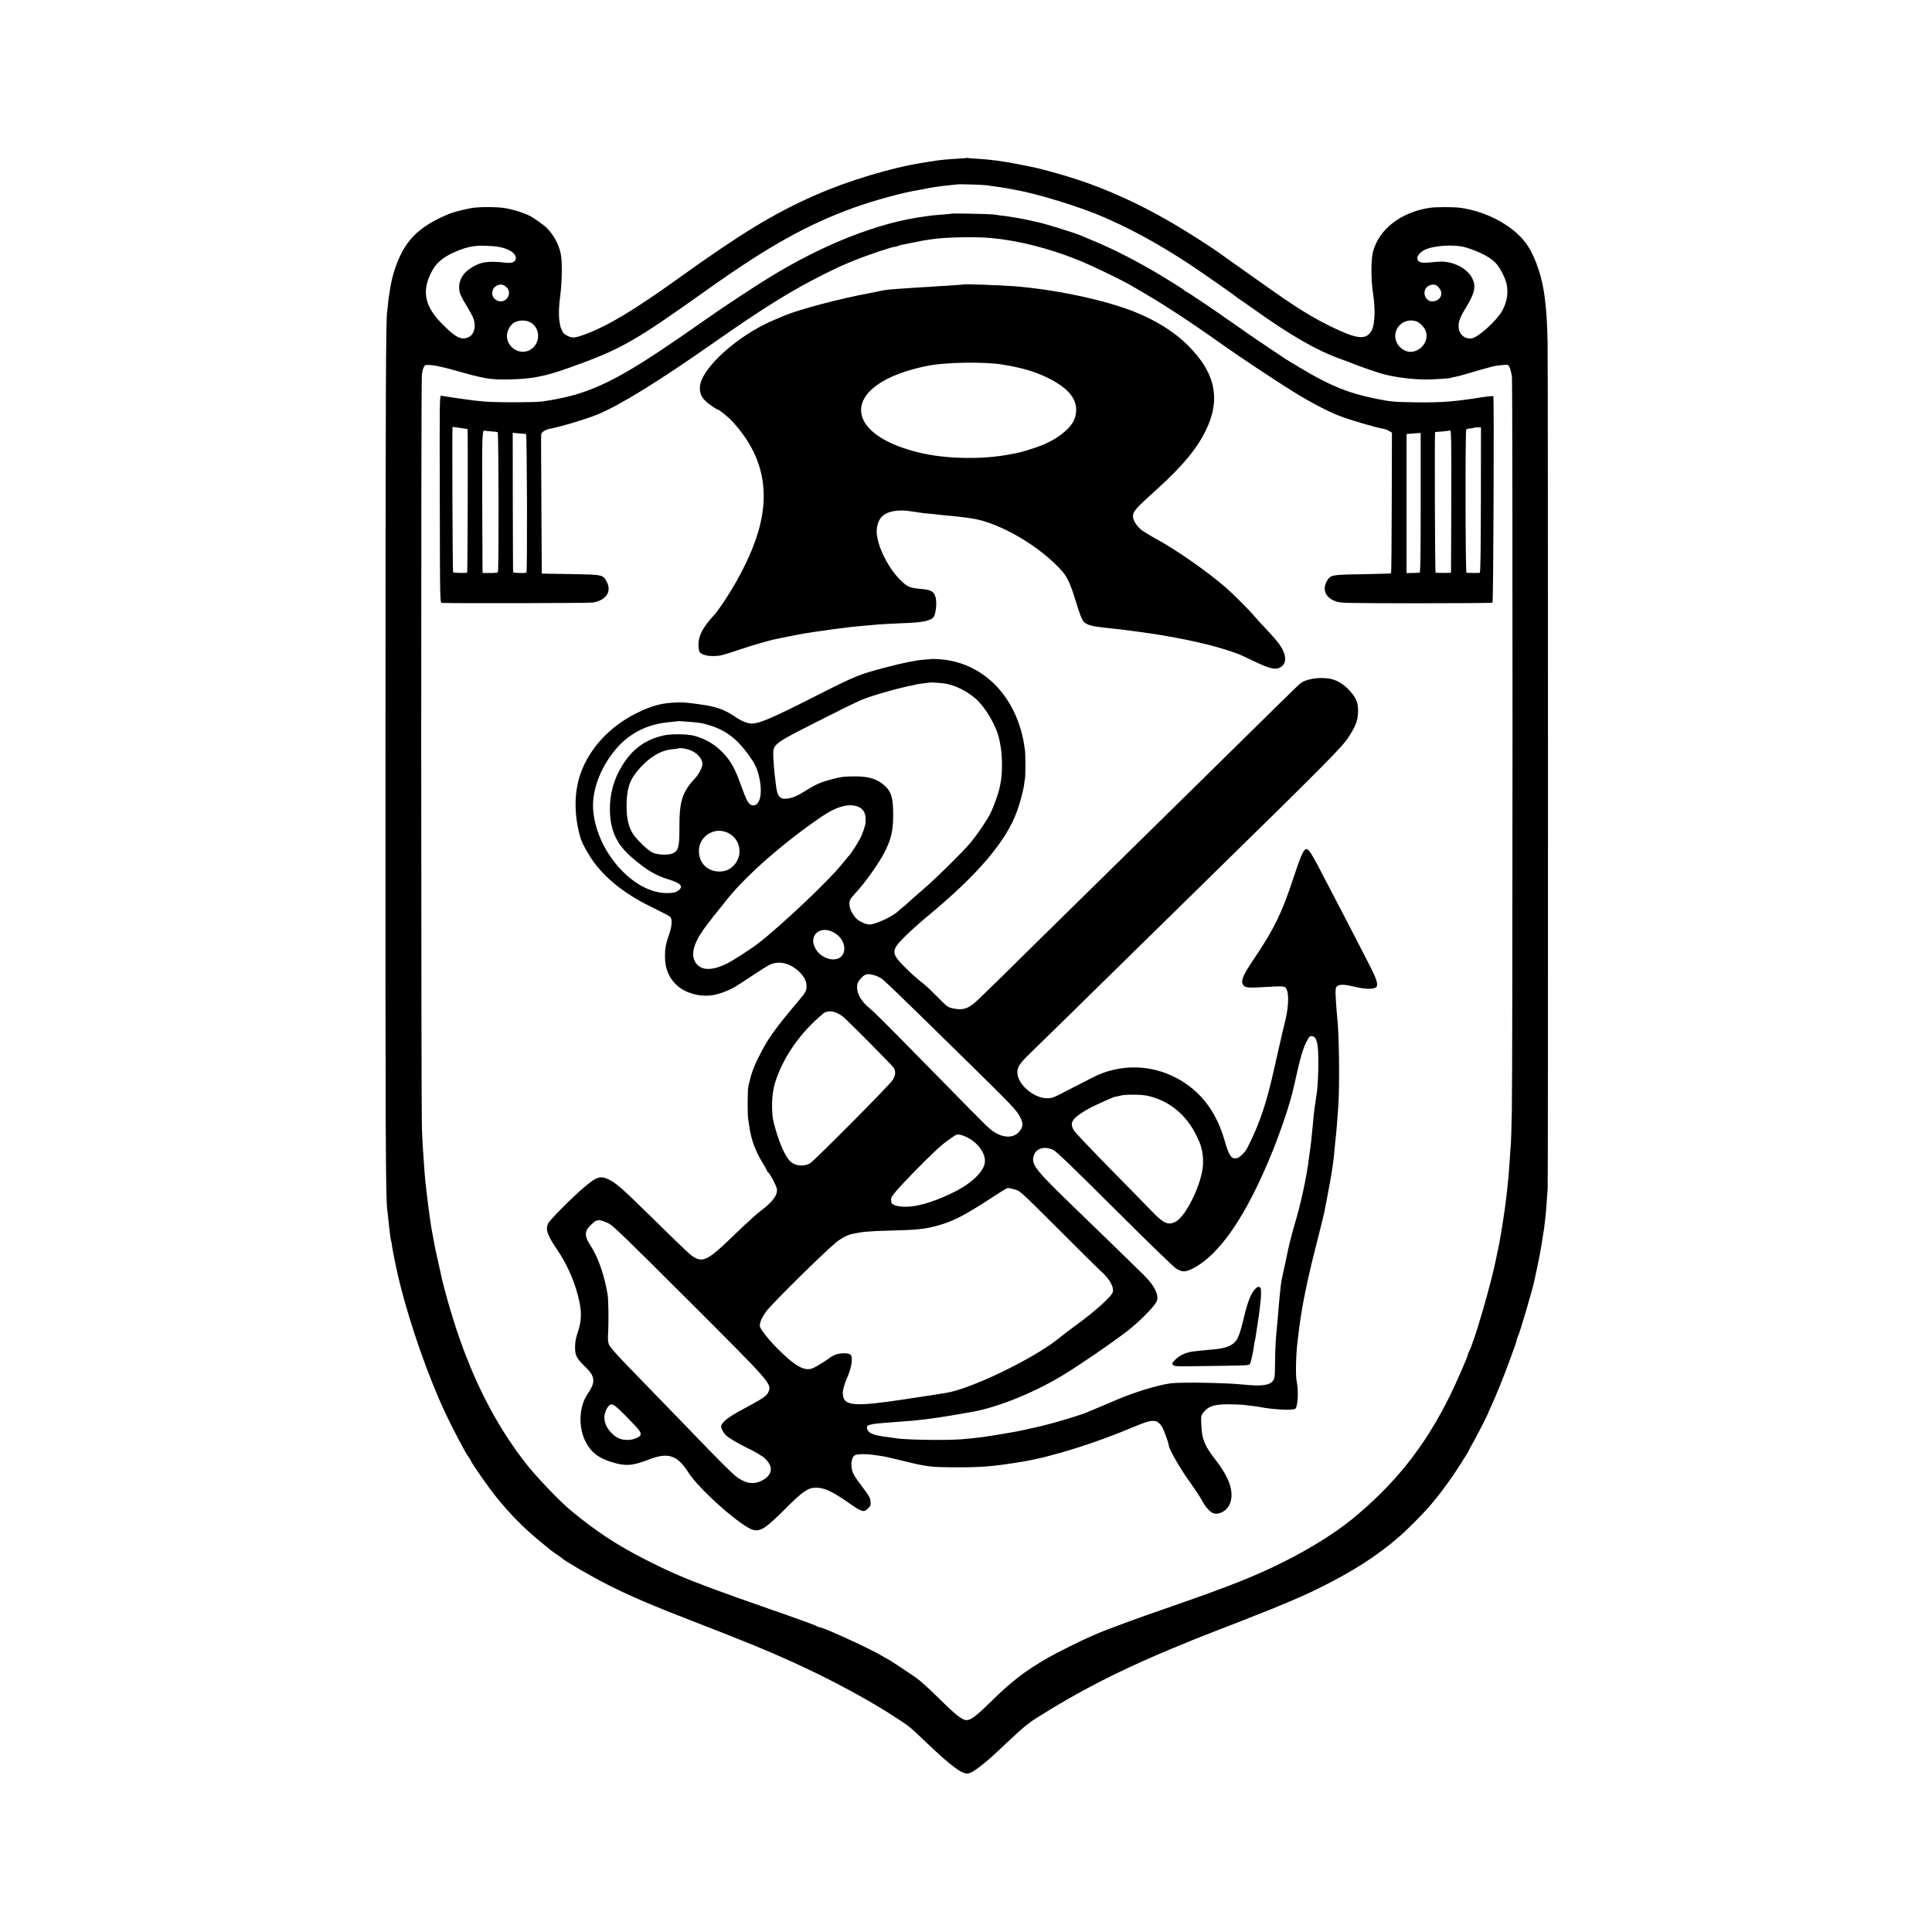 <?xml version="1.0" standalone="no"?>
<!DOCTYPE svg PUBLIC "-//W3C//DTD SVG 20010904//EN"
 "http://www.w3.org/TR/2001/REC-SVG-20010904/DTD/svg10.dtd">
<svg version="1.0" xmlns="http://www.w3.org/2000/svg"
 width="2048pt" height="2048pt" viewBox="0 0 2048 2048"
 preserveAspectRatio="xMidYMid meet">
<g transform="translate(0,2048) scale(0.1,-0.1)"
fill="#000000" stroke="none">
<path d="M10248 18806 c-1 -2 -57 -6 -123 -10 -66 -3 -160 -12 -210 -20 -49
-8 -106 -17 -125 -20 -330 -50 -802 -192 -1150 -346 -434 -191 -790 -408
-1435 -871 -480 -345 -763 -515 -1005 -604 -105 -38 -132 -41 -184 -15 -36 17
-48 30 -66 72 -28 65 -33 194 -13 338 22 167 25 382 6 465 -22 100 -76 198
-148 270 -22 23 -132 102 -170 122 -70 37 -187 74 -280 88 -86 13 -267 13
-345 0 -66 -11 -205 -47 -240 -62 -241 -101 -377 -205 -475 -364 -70 -113
-129 -286 -150 -434 -3 -22 -8 -50 -10 -61 -3 -12 -7 -50 -11 -85 -3 -35 -7
-75 -10 -89 -14 -82 -17 -838 -18 -4820 -1 -3881 2 -4595 19 -4701 2 -13 6
-53 10 -89 3 -36 8 -78 10 -95 2 -16 7 -55 10 -85 4 -30 8 -57 10 -60 2 -3 6
-24 9 -46 7 -63 54 -288 87 -419 108 -430 295 -966 471 -1345 75 -162 223
-445 252 -480 7 -8 21 -32 31 -52 25 -49 185 -276 259 -369 148 -185 303 -342
481 -487 121 -100 109 -90 170 -132 28 -18 52 -37 55 -40 18 -22 307 -190 475
-275 234 -119 459 -216 895 -385 583 -226 796 -313 1062 -434 422 -191 836
-415 1133 -612 122 -81 117 -76 311 -261 246 -233 353 -313 417 -313 33 0 89
34 182 111 74 61 83 69 277 252 69 65 145 132 169 150 24 17 46 34 49 37 6 7
107 70 210 133 512 309 998 538 1795 847 160 61 299 116 310 121 11 4 79 31
150 59 72 28 144 57 160 65 17 7 71 30 120 50 294 122 627 297 850 450 86 58
205 147 241 180 6 5 36 30 65 55 71 59 249 238 320 320 120 140 232 293 331
450 19 30 46 74 61 97 15 24 27 45 27 47 0 3 13 27 29 55 29 48 165 311 167
321 0 3 15 37 33 75 53 114 145 341 195 480 26 72 54 148 62 170 9 22 18 51
20 64 3 13 9 31 13 40 19 34 157 504 175 592 3 13 18 85 34 159 16 74 37 185
46 245 10 61 19 121 21 135 3 14 7 50 10 80 3 30 8 69 10 85 2 17 7 73 10 125
4 52 8 120 11 150 5 70 4 8732 -1 8975 -4 181 -11 305 -20 380 -2 22 -7 63
-10 90 -24 202 -92 413 -179 547 -126 198 -420 364 -713 405 -72 10 -261 10
-328 0 -307 -47 -539 -228 -601 -467 -22 -88 -22 -298 1 -441 27 -176 19 -343
-21 -404 -60 -91 -154 -79 -429 55 -199 97 -380 210 -700 438 -88 62 -230 163
-315 223 -85 60 -160 113 -166 118 -33 27 -281 187 -429 276 -310 187 -628
341 -938 454 -184 68 -481 154 -637 185 -14 3 -72 14 -130 26 -147 29 -298 50
-415 56 -55 3 -105 7 -112 9 -6 2 -13 2 -15 1z m212 -290 c74 -10 194 -28 215
-32 11 -3 46 -9 78 -15 241 -41 711 -186 952 -293 17 -8 53 -24 80 -36 247
-110 529 -268 803 -447 127 -83 514 -353 522 -364 3 -3 19 -15 35 -25 17 -11
91 -62 165 -115 383 -272 658 -429 902 -515 36 -13 101 -37 143 -54 67 -27
262 -94 305 -105 135 -36 325 -59 470 -58 76 1 240 12 249 17 3 2 22 7 41 10
19 3 73 17 120 31 82 25 244 71 285 81 37 9 140 20 156 16 17 -3 35 -51 46
-124 9 -55 8 -7384 -1 -7783 -3 -165 -8 -322 -10 -350 -3 -27 -8 -95 -11 -150
-4 -55 -8 -120 -10 -145 -3 -42 -10 -115 -20 -205 -3 -22 -7 -60 -10 -85 -14
-131 -64 -441 -86 -540 -6 -25 -13 -56 -15 -70 -51 -268 -241 -922 -294 -1012
-5 -10 -10 -22 -10 -28 0 -17 -119 -290 -185 -425 -268 -546 -590 -952 -1058
-1331 -171 -138 -438 -305 -707 -439 -292 -147 -581 -262 -1155 -461 -392
-135 -735 -261 -840 -308 -16 -7 -41 -18 -55 -24 -88 -37 -356 -170 -447 -223
-244 -140 -380 -244 -585 -444 -183 -179 -234 -219 -283 -219 -44 0 -112 53
-279 218 -128 126 -216 205 -266 239 -90 62 -280 187 -284 187 -3 0 -34 17
-68 38 -118 72 -620 302 -659 302 -5 0 -17 5 -27 10 -21 13 -217 84 -522 190
-495 172 -780 278 -955 355 -147 64 -189 85 -340 161 -306 155 -542 311 -803
530 -110 92 -339 331 -446 464 -300 375 -538 819 -724 1350 -41 115 -101 309
-128 407 -8 29 -21 79 -30 110 -9 32 -19 74 -24 93 -4 19 -22 98 -39 175 -31
135 -46 206 -56 270 -3 17 -10 53 -15 80 -6 28 -12 66 -14 85 -3 19 -7 49 -10
65 -3 17 -12 89 -21 160 -29 238 -32 273 -40 400 -4 55 -8 118 -10 140 -2 22
-8 126 -12 230 -10 229 -11 7941 -1 8005 9 65 25 100 45 101 57 4 142 -12 283
-51 338 -96 389 -105 590 -102 243 4 380 30 636 121 556 198 688 273 1462 824
647 461 1070 698 1567 877 208 75 535 164 680 185 22 4 47 8 55 10 41 12 196
35 271 41 46 4 85 8 87 9 5 5 265 -3 312 -9z m-5190 -650 c67 -13 85 -18 125
-37 75 -35 97 -99 45 -127 -17 -9 -43 -11 -85 -6 -196 22 -277 6 -390 -76 -89
-66 -122 -176 -80 -272 11 -24 41 -77 67 -120 62 -100 79 -143 80 -199 0 -61
-25 -107 -69 -125 -76 -32 -135 -1 -280 146 -180 182 -213 342 -112 541 44 89
112 152 216 202 138 65 228 86 353 82 58 -2 116 -6 130 -9z m10275 -11 c144
-45 254 -103 313 -166 40 -43 96 -149 111 -213 23 -95 7 -197 -46 -292 -56
-101 -250 -277 -318 -290 -69 -13 -130 32 -141 102 -9 63 7 112 76 224 92 151
108 221 69 305 -55 116 -220 196 -374 180 -126 -13 -158 -13 -181 -3 -13 6
-24 14 -25 17 0 3 -2 14 -4 23 -4 23 29 64 68 85 99 52 328 67 452 28z
m-10178 -418 c31 -28 38 -70 17 -106 -32 -54 -97 -62 -142 -17 -43 43 -27 116
30 141 36 15 65 10 95 -18z m9888 -9 c41 -49 28 -110 -30 -134 -43 -18 -79
-10 -105 23 -40 51 -17 125 43 141 43 11 63 5 92 -30z m-9616 -375 c115 -87
70 -278 -72 -300 -115 -18 -218 93 -188 204 12 46 42 88 74 105 56 30 138 26
186 -9z m9371 22 c31 -9 77 -51 96 -88 54 -103 -34 -236 -156 -237 -49 0 -110
38 -137 85 -76 134 49 285 197 240z"/>
<path d="M10089 18216 c-2 -2 -42 -6 -89 -10 -47 -3 -101 -8 -120 -10 -19 -3
-55 -8 -80 -11 -487 -64 -1065 -291 -1640 -643 -155 -95 -467 -300 -650 -428
-289 -202 -367 -256 -525 -361 -438 -291 -714 -424 -1016 -489 -88 -19 -174
-34 -234 -41 -92 -10 -486 -10 -595 0 -47 5 -101 10 -120 12 -43 5 -296 41
-342 50 -18 4 -19 -20 -16 -1096 2 -1099 2 -1099 23 -1100 113 -6 1562 -3
1600 4 139 24 200 112 149 215 -40 80 -42 80 -355 86 -150 2 -288 5 -305 5
l-31 1 -3 548 c-1 301 -3 630 -4 732 -1 102 0 192 2 201 4 18 48 46 83 52 118
22 396 105 514 154 238 98 647 351 1232 761 519 364 825 554 1163 723 159 79
175 86 320 146 137 57 440 158 440 147 0 -3 8 0 19 5 10 6 33 13 52 16 19 3
75 15 124 25 50 11 109 22 132 25 23 3 57 8 75 11 142 20 458 26 613 11 287
-26 615 -109 925 -234 130 -52 437 -199 550 -264 311 -176 595 -360 995 -644
170 -121 572 -387 739 -490 182 -112 365 -208 481 -252 121 -47 374 -121 475
-140 14 -2 39 -12 55 -22 l30 -17 -2 -743 c-1 -409 -4 -746 -7 -748 -2 -3
-139 -7 -303 -10 -329 -5 -339 -7 -376 -70 -54 -94 -17 -180 97 -219 47 -17
110 -18 849 -19 440 0 803 3 808 6 10 5 18 2174 9 2189 -3 4 -54 -1 -115 -10
-291 -47 -430 -58 -690 -55 -261 4 -272 5 -453 41 -281 57 -490 143 -795 328
-65 39 -126 76 -135 81 -10 6 -77 51 -150 100 -73 50 -143 97 -156 105 -28 18
-106 72 -281 195 -231 162 -474 325 -484 325 -5 0 -11 4 -13 8 -3 8 -71 52
-226 146 -244 149 -501 282 -712 371 -74 31 -144 60 -155 65 -61 28 -372 125
-465 145 -8 2 -49 11 -90 20 -100 22 -222 42 -295 50 -33 4 -73 9 -90 12 -37
5 -431 13 -436 9z m-5133 -2285 c6 -2 1 -1521 -4 -1522 -44 -5 -145 -2 -149 5
-6 8 -11 1535 -6 1540 2 2 151 -20 159 -23z m10742 -750 c-1 -551 -4 -771 -12
-773 -9 -3 -109 -2 -141 1 -11 1 -14 1499 -2 1517 3 6 20 11 38 12 17 0 34 3
37 6 3 3 22 6 43 6 l38 0 -1 -769z m-10487 726 c31 -2 60 -6 65 -9 10 -7 13
-1467 2 -1483 -3 -6 -41 -10 -85 -9 l-78 0 -3 749 c-2 757 -2 771 32 759 6 -2
36 -5 67 -7z m10173 -757 c-1 -404 -2 -737 -3 -740 -1 -4 -136 -5 -163 -1 -7
1 -12 1490 -5 1491 1 1 36 3 77 6 41 4 77 8 80 11 14 13 16 -98 14 -767z
m-9808 730 c11 0 15 -1469 4 -1471 -36 -7 -140 -2 -141 6 -1 5 -2 340 -3 743
l-1 734 65 -6 c36 -3 70 -6 76 -6z m9484 -730 c0 -585 -3 -740 -12 -741 -7 -1
-41 -2 -76 -3 l-62 -1 0 737 0 737 33 3 c17 2 51 4 75 6 l42 2 0 -740z"/>
<path d="M10207 17464 c-1 -1 -51 -5 -112 -9 -60 -3 -135 -8 -165 -10 -30 -3
-93 -7 -140 -9 -47 -3 -123 -8 -170 -11 -219 -15 -224 -16 -290 -30 -14 -3
-59 -12 -100 -20 -327 -60 -766 -176 -925 -245 -11 -5 -54 -23 -95 -40 -387
-160 -784 -519 -791 -715 -4 -80 30 -133 121 -195 32 -22 61 -40 65 -40 15 0
114 -79 156 -125 215 -232 325 -482 334 -756 9 -276 -81 -570 -289 -942 -77
-137 -189 -307 -236 -357 -129 -137 -178 -242 -164 -352 6 -42 10 -48 47 -65
30 -13 63 -18 117 -17 64 1 100 10 255 63 160 55 354 110 440 125 17 3 73 14
125 25 52 11 111 22 130 25 19 3 78 12 130 20 80 13 240 34 380 51 19 2 69 7
110 10 41 4 91 8 110 10 65 7 214 15 344 20 189 7 273 25 303 64 23 31 36 155
21 208 -16 60 -48 80 -135 88 -138 13 -157 20 -223 81 -155 144 -284 420 -265
562 16 121 80 176 220 189 56 5 100 1 249 -23 16 -3 54 -7 85 -9 31 -3 72 -7
91 -10 19 -2 64 -7 100 -10 72 -6 152 -15 190 -20 14 -2 44 -7 68 -10 294 -42
731 -297 964 -563 48 -55 85 -134 128 -272 63 -205 81 -249 108 -270 34 -27
89 -41 222 -55 130 -13 163 -17 305 -36 394 -51 752 -125 993 -204 59 -19 116
-39 127 -45 11 -5 83 -39 160 -75 161 -77 220 -89 272 -56 68 43 60 139 -21
249 -24 32 -83 100 -132 151 -48 51 -102 109 -118 129 -63 75 -224 237 -316
317 -198 171 -514 392 -730 510 -58 31 -126 73 -153 92 -53 39 -97 106 -97
147 0 55 23 82 255 291 268 242 420 425 516 620 163 333 104 614 -190 905
-135 135 -322 254 -536 343 -314 131 -851 247 -1305 283 -158 12 -535 25 -543
18z m415 -848 c204 -33 336 -70 473 -136 221 -105 324 -225 312 -364 -6 -78
-37 -134 -108 -200 -66 -61 -146 -111 -250 -154 -79 -32 -230 -79 -288 -88
-18 -3 -43 -8 -55 -10 -270 -54 -644 -51 -916 8 -330 70 -567 203 -638 357
-98 212 109 423 523 536 50 13 104 27 120 30 17 3 44 8 60 11 180 34 583 40
767 10z"/>
<path d="M9878 13495 c-2 -1 -39 -5 -83 -8 -87 -6 -215 -32 -395 -79 -296 -77
-324 -89 -775 -317 -428 -218 -576 -281 -653 -281 -50 0 -113 26 -192 80 -91
62 -184 96 -310 116 -168 25 -211 29 -279 28 -171 -4 -276 -31 -444 -114 -282
-140 -496 -371 -591 -635 -72 -203 -73 -446 -2 -689 19 -62 91 -190 153 -271
146 -189 350 -342 632 -476 80 -39 153 -77 163 -86 27 -24 23 -96 -11 -194
-34 -98 -42 -140 -42 -230 -1 -210 127 -363 336 -404 101 -19 182 -11 289 29
82 31 126 56 298 172 76 51 159 103 185 116 100 49 222 19 320 -78 51 -52 73
-97 73 -151 -1 -47 -9 -62 -90 -158 -252 -299 -323 -399 -423 -600 -43 -86
-72 -163 -88 -235 -6 -25 -13 -54 -16 -65 -9 -36 -10 -294 -2 -348 5 -28 11
-70 14 -92 18 -125 67 -256 137 -368 26 -43 48 -82 48 -87 0 -5 3 -10 8 -12
17 -7 92 -146 97 -180 10 -64 -41 -135 -165 -229 -25 -18 -67 -54 -95 -80 -27
-26 -63 -59 -80 -73 -16 -15 -66 -62 -110 -105 -270 -263 -329 -296 -427 -238
-43 25 -78 58 -503 475 -257 252 -327 313 -400 348 -91 43 -128 32 -255 -75
-123 -103 -367 -347 -388 -388 -33 -62 -12 -124 93 -278 116 -170 201 -371
240 -570 22 -113 16 -202 -21 -310 -20 -58 -28 -100 -28 -155 -1 -88 16 -120
108 -209 107 -102 112 -161 25 -287 -93 -136 -101 -359 -18 -513 58 -108 130
-164 264 -207 151 -48 226 -44 399 23 209 81 305 50 424 -137 116 -182 568
-581 689 -608 78 -18 133 20 349 235 170 171 231 213 310 213 99 0 175 -37
387 -186 39 -28 87 -55 104 -59 28 -6 37 -2 64 25 28 27 31 36 27 74 -5 44
-14 58 -106 180 -30 39 -63 88 -74 110 -34 66 -29 166 9 197 21 18 125 19 229
3 115 -17 111 -17 299 -63 240 -59 287 -64 535 -65 293 -1 401 8 720 60 302
49 783 200 1180 369 200 85 245 85 301 -5 17 -26 69 -173 69 -194 0 -33 115
-235 210 -368 60 -84 122 -177 137 -206 36 -70 85 -126 121 -141 60 -25 148
22 178 96 50 119 1 274 -151 468 -118 152 -145 219 -151 381 -3 91 -3 91 30
130 49 58 114 78 251 78 61 0 139 -3 175 -7 36 -5 81 -10 100 -12 19 -3 46 -7
60 -9 135 -27 333 -38 377 -22 30 12 41 185 18 297 -13 60 -7 291 10 424 2 17
7 53 10 80 31 267 88 551 192 955 41 162 77 306 79 320 2 14 7 36 10 50 3 14
8 36 10 50 3 14 18 95 34 180 16 85 32 178 35 205 3 28 8 61 10 75 2 14 7 57
10 95 4 39 8 86 10 105 10 83 23 237 32 380 15 222 8 783 -12 935 -2 17 -7 77
-11 135 -11 169 -10 186 18 201 30 16 80 13 183 -12 101 -24 180 -27 215 -9
34 18 22 71 -47 209 -79 155 -278 541 -318 616 -18 33 -78 148 -133 255 -188
364 -207 394 -240 388 -25 -5 -58 -82 -143 -340 -113 -342 -199 -516 -411
-830 -102 -150 -132 -216 -117 -255 15 -40 43 -46 178 -39 281 16 274 17 292
-27 25 -60 16 -201 -21 -347 -12 -47 -24 -94 -26 -105 -4 -22 -4 -20 -33 -145
-11 -47 -34 -148 -51 -225 -84 -379 -154 -589 -288 -854 -22 -44 -78 -100
-107 -107 -61 -15 -86 21 -135 191 -89 308 -258 526 -513 660 -274 144 -599
147 -877 7 -52 -26 -171 -88 -265 -136 -156 -82 -174 -89 -226 -88 -138 1
-305 141 -314 264 -4 62 20 102 131 209 148 143 479 468 1193 1169 227 223
484 475 571 560 1353 1325 1543 1516 1611 1620 79 120 102 180 105 269 3 84
-12 134 -60 196 -71 91 -158 148 -246 162 -111 17 -237 -3 -300 -47 -14 -10
-111 -103 -216 -207 -274 -270 -1125 -1107 -1280 -1259 -73 -71 -340 -334
-595 -585 -255 -251 -539 -530 -631 -620 -92 -90 -281 -276 -420 -414 -140
-137 -276 -270 -303 -294 -89 -77 -140 -92 -244 -70 -52 11 -62 18 -161 119
-58 59 -127 125 -155 146 -73 57 -122 101 -200 179 -134 134 -136 171 -17 293
67 68 166 158 252 229 539 445 842 798 960 1121 33 90 68 222 76 285 3 23 7
53 10 67 5 30 5 254 0 290 -13 97 -21 134 -38 200 -122 454 -461 750 -885 773
-35 2 -64 3 -65 2z m127 -259 c108 -14 241 -78 337 -162 110 -97 227 -302 253
-442 3 -15 7 -36 9 -47 23 -120 24 -308 0 -416 -3 -13 -7 -35 -10 -49 -11 -53
-65 -202 -95 -262 -39 -78 -144 -232 -217 -318 -80 -94 -359 -370 -487 -480
-61 -52 -130 -113 -155 -136 -25 -24 -58 -53 -75 -65 -16 -13 -32 -26 -35 -29
-46 -55 -246 -150 -313 -150 -35 0 -100 28 -133 57 -37 32 -75 102 -79 145 -5
48 4 68 58 125 114 122 267 339 328 467 57 120 76 207 77 356 1 179 -16 249
-77 309 -80 80 -172 111 -326 111 -119 -1 -141 -3 -246 -30 -112 -29 -166 -52
-261 -111 -103 -65 -150 -86 -210 -94 -82 -11 -109 21 -123 145 -4 36 -9 73
-10 84 -5 29 -18 187 -18 221 1 138 -30 116 664 465 118 60 250 123 292 139
114 45 394 124 519 146 17 3 34 7 37 9 3 2 35 7 71 11 36 4 66 8 67 9 4 4 99
-1 158 -8z m-2670 -410 c91 -8 117 -12 194 -37 168 -53 281 -140 404 -308 63
-86 91 -141 111 -223 46 -186 13 -332 -72 -314 -37 9 -57 44 -117 211 -61 171
-104 250 -177 330 -91 99 -188 159 -318 195 -71 20 -244 22 -325 4 -197 -45
-332 -144 -441 -322 -89 -146 -132 -304 -129 -472 4 -213 72 -360 228 -495
160 -139 255 -195 400 -239 127 -39 156 -74 95 -118 -27 -19 -48 -23 -110 -25
-363 -9 -768 451 -791 899 -11 212 94 468 270 659 141 151 325 237 548 255 44
4 81 8 83 9 2 2 16 1 147 -9z m-39 -291 c92 -27 160 -104 149 -167 -7 -37 -42
-101 -77 -138 -136 -146 -167 -243 -166 -524 1 -200 -10 -243 -68 -271 -46
-22 -160 -18 -215 6 -50 23 -168 135 -210 201 -45 70 -67 163 -67 288 -1 164
25 261 93 350 117 153 257 246 388 257 34 3 64 7 66 9 9 8 59 3 107 -11z
m1810 -611 c45 -22 67 -59 70 -121 2 -56 -3 -78 -44 -182 -21 -52 -116 -201
-141 -221 -3 -3 -33 -39 -66 -80 -138 -174 -644 -652 -890 -842 -88 -67 -281
-191 -345 -220 -146 -68 -251 -66 -309 8 -63 81 -37 202 81 367 43 60 136 179
256 327 209 256 606 602 997 867 162 109 295 142 391 97z m-1385 -275 c149
-75 159 -283 18 -376 -77 -51 -198 -39 -266 26 -81 77 -86 221 -11 301 69 75
170 94 259 49z m1146 -1072 c76 -57 105 -152 66 -217 -50 -85 -208 -57 -279
49 -105 159 56 285 213 168z m413 -439 c19 -6 50 -21 69 -34 18 -12 191 -177
384 -366 192 -189 423 -415 513 -503 476 -466 533 -526 569 -599 31 -63 31
-92 1 -137 -58 -86 -174 -90 -289 -11 -51 36 -48 33 -612 607 -542 552 -641
651 -705 704 -76 64 -122 140 -124 207 -1 45 4 58 30 91 51 62 77 69 164 41z
m-414 -393 c19 -8 47 -24 62 -35 54 -43 534 -526 548 -552 21 -41 17 -80 -15
-129 -38 -58 -837 -862 -876 -882 -78 -39 -168 -25 -219 34 -56 66 -114 207
-163 394 -29 112 -24 304 10 418 84 275 266 538 517 746 30 24 86 27 136 6z
m5082 -279 c8 -15 17 -51 20 -79 14 -104 6 -413 -13 -517 -2 -14 -7 -41 -9
-60 -3 -19 -8 -51 -10 -70 -6 -37 -14 -113 -21 -200 -9 -98 -22 -219 -31 -271
-2 -15 -6 -47 -9 -70 -24 -194 -85 -476 -150 -694 -25 -82 -76 -284 -81 -320
-1 -11 -16 -81 -33 -156 -36 -163 -34 -141 -66 -519 -3 -36 -7 -85 -10 -110
-12 -109 -17 -216 -19 -367 -1 -147 -3 -164 -22 -190 -37 -49 -121 -60 -324
-39 -175 18 -638 26 -754 13 -141 -16 -426 -105 -639 -201 -18 -8 -77 -33
-132 -56 -55 -22 -109 -45 -120 -50 -63 -28 -333 -110 -475 -144 -109 -26
-252 -57 -305 -66 -298 -52 -373 -62 -555 -77 -170 -13 -606 -6 -699 12 -13 2
-44 7 -70 10 -176 20 -231 46 -231 110 0 19 55 32 160 40 47 3 105 8 130 10
25 2 81 6 125 10 44 3 96 7 115 10 19 2 60 7 90 10 55 6 287 41 325 49 23 4
102 18 125 22 278 41 672 195 1000 392 176 106 518 340 700 480 96 74 247 222
286 282 23 34 26 47 21 85 -9 60 -59 137 -145 222 -84 83 -559 545 -685 666
-471 454 -510 502 -477 601 25 75 115 100 206 56 33 -16 209 -186 652 -627
333 -333 626 -616 649 -630 67 -39 97 -39 172 -2 288 144 574 562 847 1237
102 252 193 527 229 692 71 321 98 414 147 501 18 32 26 39 47 36 16 -2 31
-14 39 -31z m-1713 -621 c186 -62 330 -185 428 -365 71 -130 92 -208 90 -332
-4 -199 -179 -566 -297 -622 -75 -35 -122 -14 -241 109 -38 40 -234 240 -435
444 -200 204 -377 390 -392 413 -52 77 -30 124 95 202 62 38 105 60 252 126
40 18 95 39 95 36 0 -2 21 3 48 10 29 8 90 11 162 10 93 -3 130 -9 195 -31z
m-1978 -424 c121 -61 204 -190 180 -280 -26 -103 -167 -226 -361 -316 -199
-92 -353 -137 -478 -137 -82 -1 -147 20 -149 47 -1 8 -2 21 -3 28 -4 23 20 56
110 154 179 192 354 364 444 438 47 38 125 92 140 97 21 7 68 -5 117 -31z
m508 -552 c46 -12 73 -37 455 -419 223 -223 421 -419 440 -436 97 -83 150
-172 136 -230 -13 -49 -191 -208 -405 -363 -41 -29 -122 -91 -180 -138 -266
-211 -919 -526 -1181 -568 -58 -9 -114 -18 -125 -20 -11 -2 -162 -25 -335 -51
-477 -72 -605 -67 -630 25 -14 53 -3 106 47 223 43 102 56 205 28 228 -26 22
-121 19 -170 -5 -22 -10 -42 -21 -45 -25 -14 -15 -150 -100 -182 -113 -84 -35
-177 13 -351 182 -98 95 -198 217 -211 257 -9 30 17 95 65 161 56 78 608 623
744 735 49 40 117 76 165 87 110 24 184 31 400 36 277 7 358 14 483 46 175 44
300 107 602 304 77 51 147 94 155 97 17 7 23 6 95 -13z m-4315 -357 c47 -22
175 -146 851 -821 881 -880 881 -880 844 -968 -15 -36 -64 -71 -190 -138 -205
-109 -268 -151 -301 -200 -13 -20 -13 -27 -1 -57 8 -19 26 -46 41 -61 29 -29
131 -90 221 -133 75 -35 164 -86 190 -111 101 -91 85 -186 -41 -244 -87 -40
-176 -20 -273 59 -40 33 -242 235 -407 408 -33 34 -165 171 -294 304 -323 333
-348 358 -492 508 -70 73 -134 148 -142 167 -9 21 -13 57 -11 97 9 145 6 378
-5 443 -35 201 -99 385 -175 503 -78 120 -74 164 21 248 46 40 72 39 164 -4z
m203 -2062 c128 -131 141 -148 138 -177 -3 -26 -75 -57 -136 -57 -70 -1 -118
19 -171 72 -85 85 -101 189 -42 275 38 54 61 42 211 -113z"/>
<path d="M13304 6815 c-41 -41 -80 -140 -114 -285 -40 -169 -64 -239 -97 -274
-41 -45 -112 -70 -228 -80 -247 -23 -247 -23 -312 -47 -35 -14 -71 -37 -95
-62 -35 -37 -37 -42 -23 -56 13 -13 39 -16 143 -14 70 1 248 3 395 5 226 3
270 5 276 18 12 21 35 125 46 210 3 19 7 42 10 50 2 8 7 35 10 60 3 25 10 70
15 100 5 30 12 75 15 100 3 25 8 61 10 80 16 113 17 203 4 211 -21 13 -28 11
-55 -16z"/>
</g>
</svg>
